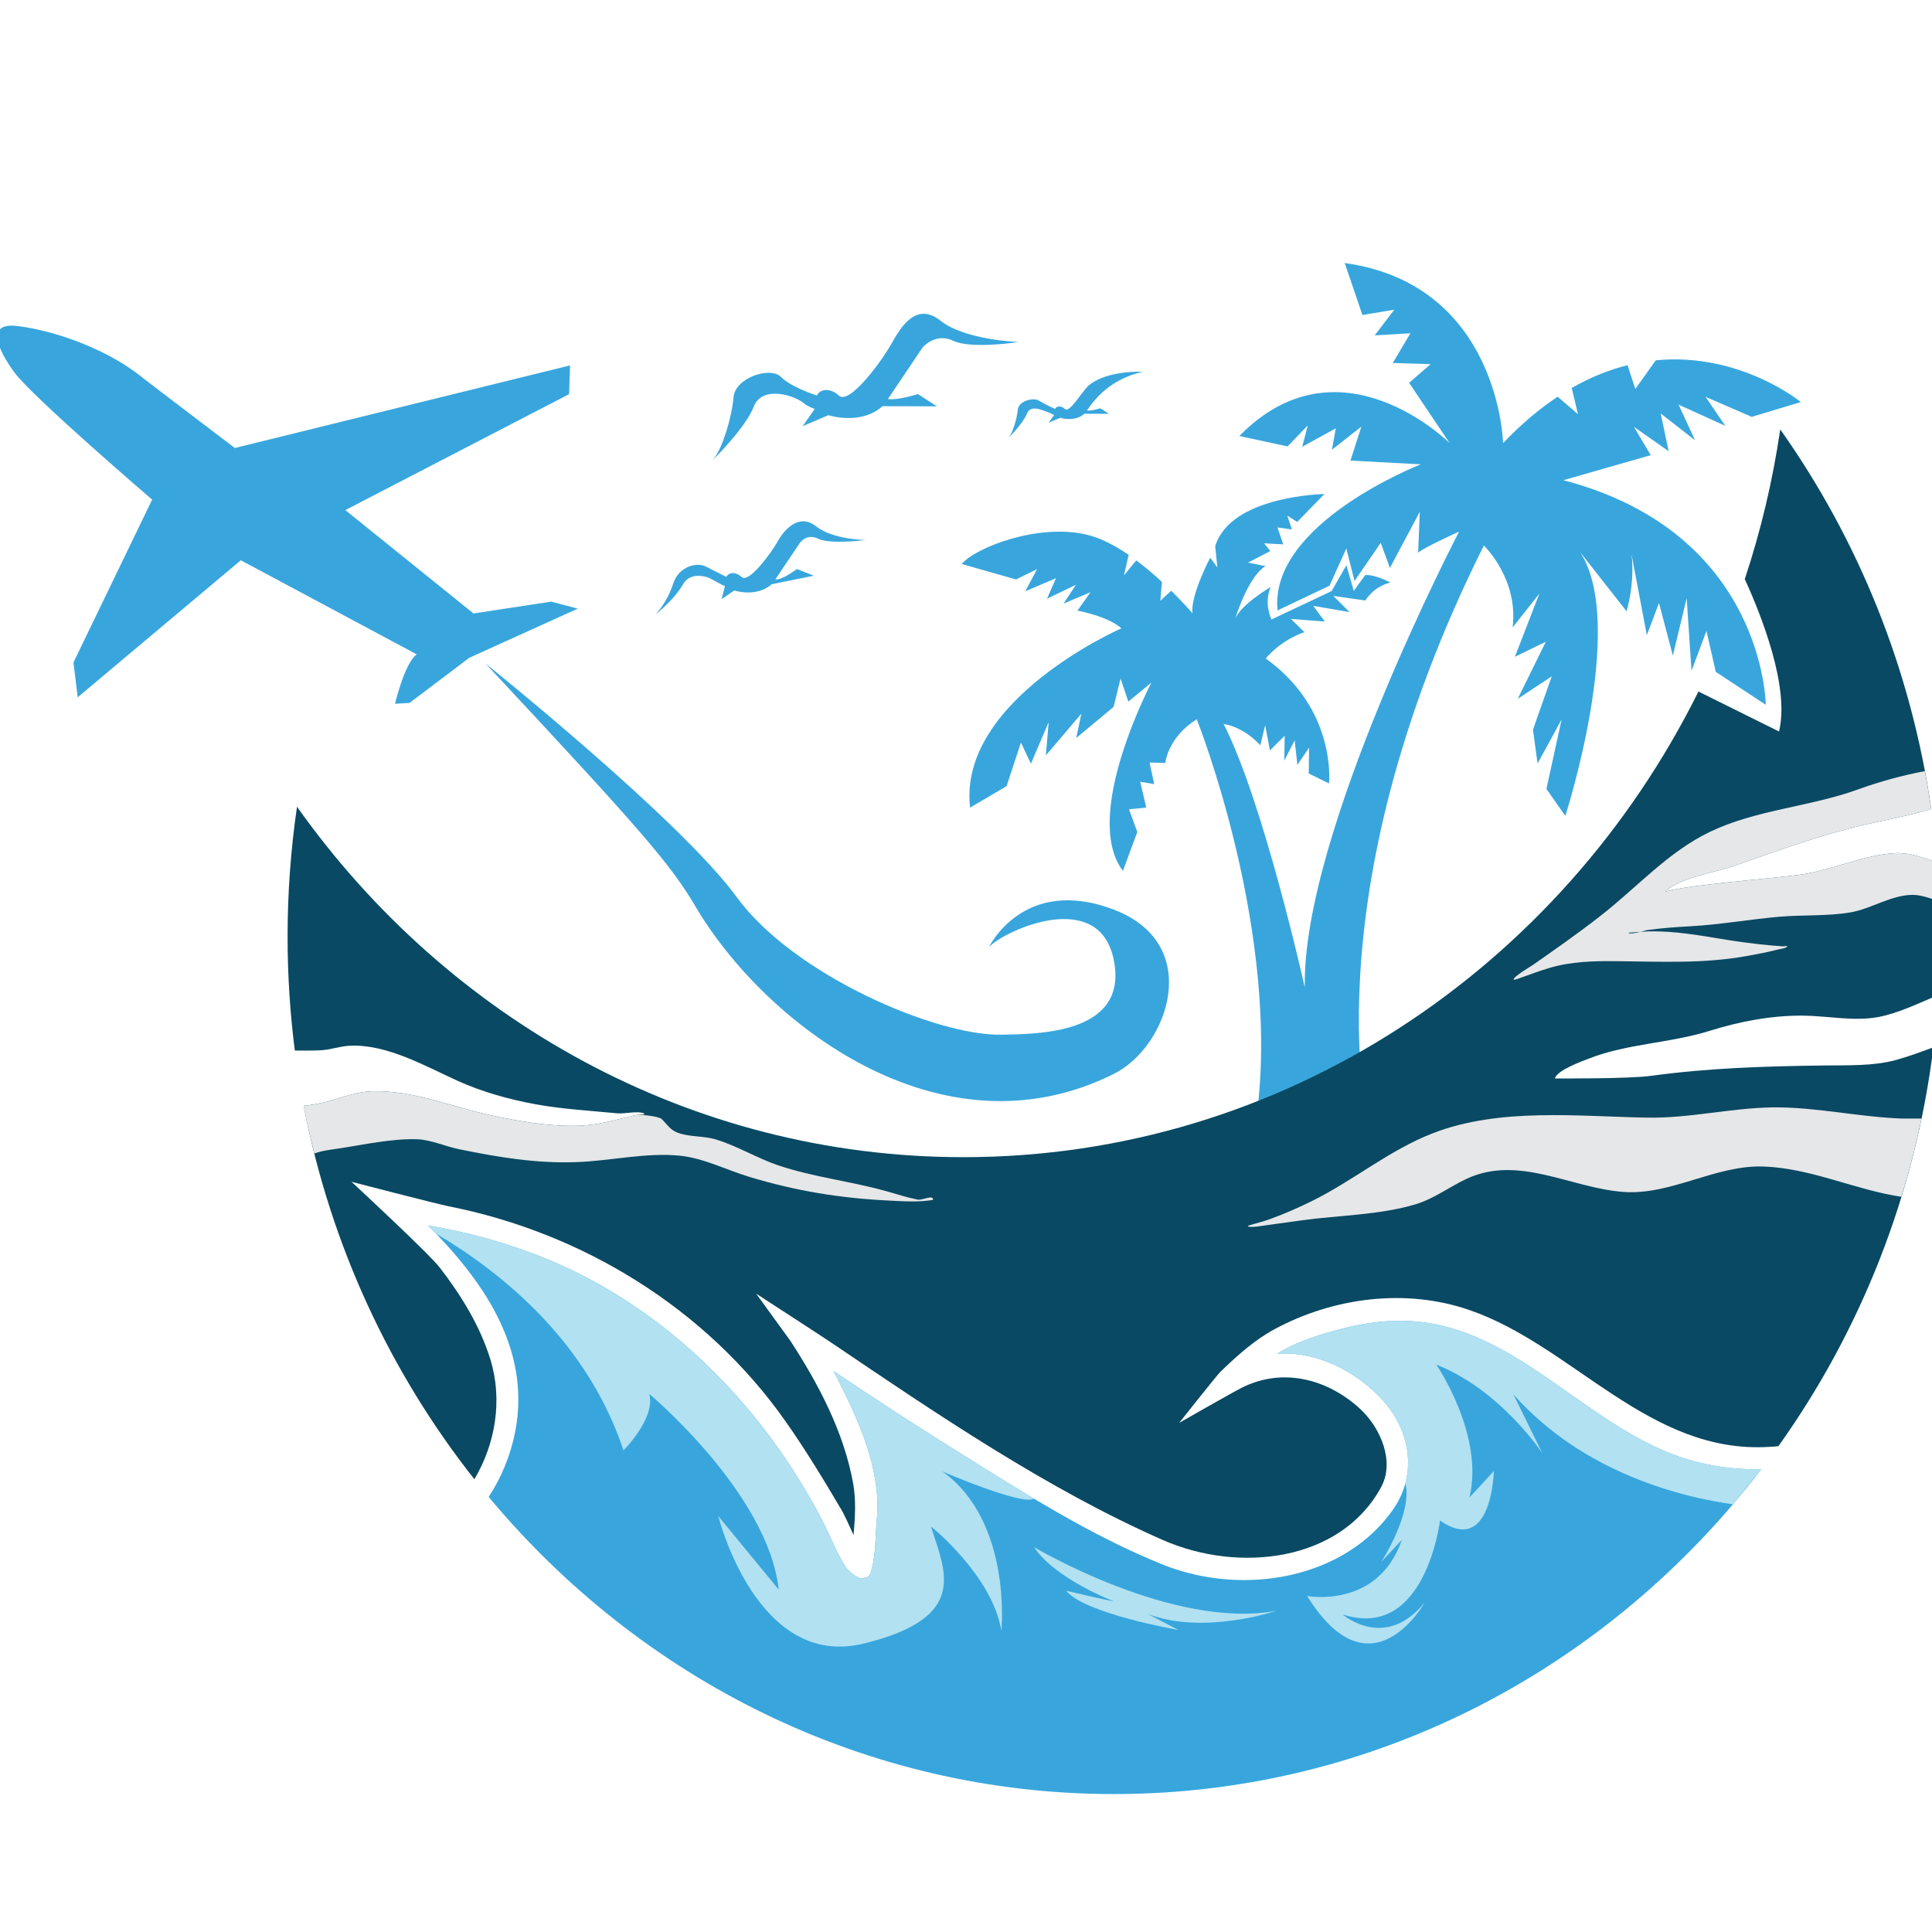 <?xml version="1.0" encoding="utf-8"?>
<!-- Generator: Adobe Illustrator 16.0.0, SVG Export Plug-In . SVG Version: 6.00 Build 0)  -->
<!DOCTYPE svg PUBLIC "-//W3C//DTD SVG 1.1//EN" "http://www.w3.org/Graphics/SVG/1.1/DTD/svg11.dtd">
<svg version="1.1" id="Calque_1" xmlns="http://www.w3.org/2000/svg" xmlns:xlink="http://www.w3.org/1999/xlink" x="0px" y="0px"
	 width="32px" height="32px" viewBox="0 0 32 32" enable-background="new 0 0 32 32" xml:space="preserve">
<g transform="matrix(0.212,0,0,0.22,-27.66,263.883)">
	<path fill="#38A6DD" d="M168.402-1149.516c0,0,15.215,11.747,19.633,17.594c4.425,5.847,15.557,10.441,20.659,10.352
		c2.951-0.049,9.924-0.067,8.803-5.589c-1.116-5.522-8.513-2.281-9.753-1.013c0,0,2.693-5.407,9.753-2.812
		c7.06,2.595,4.256,10.316,0,12.365c-13.583,6.536-27.357-3.905-32.658-12.556C182.861-1134.408,180.636-1136.894,168.402-1149.516z
		"/>
	<path fill="#38A6DD" d="M175.612-1153.646l-8.476,3.701l-4.669,3.397l-1.134,0.064c0,0,0.738-3.048,1.697-3.719l-13.744-7.084
		l-12.744,10.316l-0.33-2.624l6.147-12.258c0,0-9.331-7.711-10.756-9.568c-1.418-1.857-2.13-3.721,0.083-3.514
		c2.038,0.189,6.647,1.313,10.044,3.992c0.288,0.227,7.088,5.203,7.088,5.203l26.191-6.218l-0.074,2.164l-17.484,8.73l10.014,7.782
		l6.071-0.891L175.612-1153.646z"/>
	<path fill="#38A6DD" d="M168.651-1086.769c1.008-1.479,1.72-3.168,2.075-4.927c1.27-6.331-2.675-11.516-6.802-15.501h0.028
		c2.914,0.466,5.783,1.222,8.543,2.244c9.818,3.67,17.634,11.303,22.359,20.211c0.537,1.044,0.985,2.155,1.621,3.141
		c0.415,0.658,1.19,0.96,1.19,0.96c0.802-0.031,0.793-0.298,0.904-0.68c0.339-1.204,0.284-2.515,0.406-3.79
		c0.357-3.585-1.319-7.264-3.113-10.632c-0.09-0.169-0.178-0.338-0.267-0.502l0.187,0.12c3.133,2.03,6.292,4.012,9.49,5.931
		c5.195,3.128,10.429,6.34,16.036,8.517c6.35,2.448,14.249,1.044,18.008-4.154c2.038-2.821,1.181-6.122-0.816-8.219
		c-1.863-1.973-4.621-3.443-7.457-3.519c-0.443,0-0.664,0-0.766,0l-0.014,0.009c0,0-0.152-0.009,0.014-0.009
		c1.287-0.773,2.73-1.24,4.173-1.639c2.227-0.622,4.524-0.977,6.793-0.755c7.3,0.68,12.46,6.855,19.055,9.646
		c2.578,1.093,5.188,1.511,7.78,1.462c-11.824,14.897-30.094,24.458-50.578,24.458
		C197.994-1064.399,180.493-1073.068,168.651-1086.769z"/>
	<path fill="#B2E1F1" d="M164.505-1106.611l-0.581-0.586h0.028c2.914,0.466,5.783,1.222,8.543,2.244
		c9.818,3.67,17.634,11.303,22.359,20.211c0.537,1.044,0.985,2.155,1.621,3.141c0.415,0.658,1.19,0.96,1.19,0.96
		c0.802-0.031,0.793-0.298,0.904-0.68c0.339-1.204,0.284-2.515,0.406-3.79c0.357-3.585-1.319-7.264-3.113-10.632
		c-0.09-0.169-0.178-0.338-0.267-0.502l0.187,0.12c3.133,2.03,6.292,4.012,9.49,5.931c1.985,1.191,3.968,2.399,5.988,3.545
		c-0.821,0.595-7.15-2.03-7.15-2.03c5.462,3.781,4.595,11.991,4.595,11.991c-0.692-4.154-5.499-7.859-5.499-7.859
		c1.056,3.306,3.106,6.855-5.259,8.819c-8.365,1.982-11.356-9.597-11.356-9.597l4.722,5.536
		c-0.835-7.269-10.118-14.737-10.118-14.737c0.533,1.799-2.011,4.256-2.011,4.256
		C176.403-1098.352,169.873-1103.555,164.505-1106.611z"/>
	<path fill="#B2E1F1" d="M240.265-1087.822c0.641-2.27-0.226-4.616-1.766-6.229c-1.863-1.973-4.621-3.443-7.457-3.519
		c-0.443,0-0.664,0-0.766,0l-0.014,0.009c0,0-0.152-0.009,0.014-0.009c1.287-0.773,2.73-1.24,4.173-1.639
		c2.227-0.622,4.524-0.977,6.793-0.755c7.3,0.68,12.46,6.855,19.055,9.646c2.578,1.093,5.188,1.511,7.78,1.462l-2.214,2.644
		c-3.791-0.511-11.63-2.27-17.15-8.277l2.264,4.443c0,0-3.237-4.767-8.287-6.682c0,0,3.768,5.296,2.587,10.005l1.905-1.99
		c0,0-0.138,6.433-4.206,3.723c0,0-1.139,9.121-7.614,7.064c0,0,3.302,2.795,6.419-0.893c0,0-4.196,7.255-9.186-0.493
		c0,0,5.525,1.008,7.401-4.225l-1.605,1.657C238.392-1081.882,240.864-1085.543,240.265-1087.822z"/>
	<path fill="#B2E1F1" d="M211.259-1082.989c0,0,10.86,6.242,18.939,4.794c0,0-5.681,1.853-10.048,0.24l2.38,1.2
		c0,0-7.305-1.217-8.762-2.95c0,0,3.173,0.715,3.772,0.813C217.539-1078.892,212.928-1080.563,211.259-1082.989z"/>
	<path fill="#38A6DD" d="M259.831-1172.34c6.594-0.626,11.335,3.141,11.335,3.141l-3.837,1.115l-3.606-1.508l1.545,2.186
		l-3.652-1.597l1.287,2.681l-2.684-2.015l0.623,2.841l-2.716-1.839l1.314,2.135l-6.825,1.886
		c15.73,3.956,15.813,16.907,15.813,16.907l-3.906-2.479l-0.729-3.083l-1.167,3.006l-0.378-5.465l-1.079,4.321l-1.084-3.961
		l-0.95,2.421l-1.19-6.058c0.263,2.228-0.392,4.256-0.392,4.256l-3.634-4.454c3.698,5.425-1.153,19.864-1.153,19.864l-1.476-2.035
		l1.19-5.234l-1.881,3.323l-0.36-2.546l1.466-4.016l-2.656,1.693l2.195-4.298l-2.416,1.131l1.914-4.761l-2.094,2.557
		c0.475-3.67-2.246-6.173-2.246-6.173c-13.987,27.004-8.84,44.553-8.84,44.553c-4.611,1.462-8.983-1.089-8.983-1.089
		c2.149-14.057-4.607-30.38-4.607-30.38c-2.278,1.364-2.458,3.288-2.458,3.288l-1.231-0.033l0.364,1.624l-1.093-0.178l0.475,1.946
		l-1.351,0.127l0.65,1.71l-1.125,2.926c-3.265-4.125,2.227-14.173,2.227-14.173l-1.803,1.431l-0.609-1.735l-0.544,2.133
		l-2.914,2.339l0.392-1.824l-2.771,3.141l0.221-2.506l-1.388,3.13l-0.779-1.595l-1.121,3.283l-2.852,1.613
		c-0.973-8.102,11.821-13.495,11.821-13.495c-1.042-0.915-3.431-1.333-3.431-1.333l1.015-1.382l-2.103,0.851l0.968-1.415
		l-2.26,1.049l0.701-1.544l-2.398,0.986l0.922-1.673l-1.642,0.782l-4.249-1.166c1.091-1.244,6.002-3.09,9.811-2.197
		c1.074,0.247,2.186,0.822,3.237,1.51l-0.369,1.551l0.959-1.135c0.729,0.522,1.406,1.084,2.006,1.622l-0.125,1.422l0.849-0.758
		c1.019,0.96,1.665,1.702,1.665,1.702c-0.18-1.335,1.383-4.187,1.383-4.187l0.558,0.729l-0.166-1.602
		c1.213-3.819,8.531-3.923,8.531-3.923l-2.126,2.101l-0.775-0.478l0.36,1.044l-1.13-0.153l0.457,1.275l-1.499-0.078l0.489,0.58
		l-1.739,0.871l1.36,0.264c-1.254,0.742-2.167,3.348-2.375,3.988c-0.018,0.047-0.032,0.093-0.051,0.14c0,0,0.018-0.049,0.051-0.14
		c0.424-1.084,2.771-2.408,2.771-2.408c-0.544,1.304,0.074,2.437,0.074,2.437l4.694-2.135l1.157-1.946l0.576,1.93l0.895-1.193
		c0.756-0.058,1.969,0.562,1.969,0.562c-1.36,0.318-1.951,1.353-1.951,1.353l-2.513-0.344l1.268,1.217l-2.836-0.469l0.908,1.182
		l-2.652-0.2l1.056,0.995c-1.941,0.653-3.02,1.986-3.02,1.986c5.571,3.854,4.943,9.406,4.943,9.406l-1.582-0.746l0.023-1.946
		l-0.913,1.295l-0.212-1.846l-0.812,1.524l0.032-1.875l-1.153,1.111l-0.374-1.902l-0.374,1.511
		c-1.425-1.468-2.868-1.597-2.868-1.597c3.104,5.827,6.341,19.831,6.341,19.831c-0.249-11.609,12.054-34.319,12.054-34.319
		c-2.605,1.153-3.117,1.495-3.2,1.595l-0.005,0.042c0,0-0.028-0.004,0.005-0.042l0.129-3.086l-2.333,4.227l-0.719-1.89l-2.047,2.87
		l-0.641-2.444l-1.314,2.803l-4.058,1.859c-0.687-6.555,11.192-10.998,11.192-10.998l-5.497-0.282l0.853-2.557l-2.301,1.74
		l0.304-1.613l-2.624,1.388l0.433-1.608l-1.577,1.582l-3.768-0.782c7.839-7.728,16.426,0.531,16.426,0.531l-3.163-4.538l1.683-1.404
		l-2.961-0.087l1.379-2.237l-2.79,0.16l1.531-1.935l-2.49,0.4l-1.383-3.914c12.091,1.624,12.373,13.56,12.373,13.56
		c1.434-1.453,2.864-2.604,4.266-3.494l1.582,1.315l-0.484-1.975c1.503-0.829,2.961-1.377,4.358-1.715l0.609,1.79L259.831-1172.34z"
		/>
	<path fill="#094963" d="M281.823-1134.555c0.161,1.844,0.24,3.71,0.24,5.594c0,1.482-0.055,2.948-0.148,4.403
		c-1.582,0.633-3.136,1.384-4.745,1.668c-1.909,0.329-3.938-0.102-5.861-0.115c-2.449-0.018-4.939,0.444-7.268,1.146
		c-3.044,0.924-6.428,0.96-9.384,2.07c-0.553,0.213-2.518,0.871-2.707,1.515c0,0,5.709,0.036,7.494-0.195
		c4.552-0.6,8.951-0.724,13.544-0.782c1.822-0.027,3.795,0.058,5.575-0.404c1.051-0.276,2.015-0.631,2.961-0.964
		c-1.434,11.152-5.727,21.41-12.11,30.03c-0.231,0.022-0.457,0.04-0.682,0.049c-9.417,0.586-15.333-7.606-23.458-10.299
		c-4.939-1.644-10.569-0.969-15.213,1.435c-1.573,0.818-2.914,1.981-4.238,3.212c-0.277,0.253-3.223,3.848-3.223,3.848
		s3.984-2.199,4.833-2.617c3.26-1.613,6.797-0.662,9.292,1.555c1.619,1.439,2.739,3.981,1.646,5.909
		c-3.15,5.585-11.091,6.509-17.081,3.959c-8.951-3.799-17.507-9.392-25.896-14.862c-0.77-0.502-5.847-3.674-5.847-3.674l2.682,3.563
		c2.17,3.212,4.171,6.842,4.897,10.725c0.238,1.275,0.152,2.581,0.032,3.892c0,0-0.463-1.013-0.819-1.684
		c-0.023-0.04-0.044-0.076-0.065-0.12c-1.416-2.31-2.848-4.598-4.443-6.78c-6.246-8.548-15.928-14.195-26.308-16.172
		c-0.971-0.187-7.59-1.844-7.59-1.844s6.016,5.363,6.901,6.464c1.667,2.084,3.152,4.394,3.959,6.935
		c0.961,3.043,0.378,6.358-1.261,8.992c-6.555-7.997-11.227-17.594-13.336-28.115c0.293-0.022,0.57-0.067,0.839-0.111
		c1.543-0.235,2.951-0.942,4.526-0.982c3.133-0.089,6.2,1.164,9.211,1.799c2.409,0.511,5.61,1.035,8.075,0.698
		c0.878-0.12,1.736-0.342,2.599-0.538c0.293-0.058,0.586-0.151,0.881-0.196c0.161-0.013,0.618-0.004,0.47-0.084
		c-0.457-0.227-1.575,0.036-2.105-0.018c-2.121-0.2-4.293-0.311-6.391-0.684c-2.045-0.36-4.206-0.938-6.108-1.777
		c-2.532-1.111-5.474-2.737-8.342-2.63c-0.789,0.027-1.559,0.315-2.363,0.347c-0.659,0.027-1.319,0.027-1.981,0.018
		c-0.376-2.808-0.567-5.676-0.567-8.586c0-3.323,0.254-6.587,0.736-9.77c11.759,15.992,30.708,26.384,52.061,26.384
		c24.999,0,46.705-14.244,57.431-35.057l6.295,3.01c0.853-3.372-1.42-8.828-2.675-11.474c1.25-3.623,2.177-7.389,2.771-11.269
		c6.064,8.253,10.214,17.998,11.796,28.575c-1.969,0.58-4.026,0.891-6.023,1.377c-3.122,0.762-6.166,1.819-9.204,2.859
		c-1.49,0.511-4.293,0.895-5.52,1.944c-0.088,0.076,0.226-0.029,0.332-0.049c0.267-0.056,0.53-0.1,0.802-0.147
		c0.798-0.133,1.596-0.222,2.403-0.315c2.264-0.269,4.533-0.429,6.797-0.7c2.555-0.304,5.119-1.535,7.632-1.646
		C279.702-1135.286,280.762-1134.875,281.823-1134.555z"/>
	<path fill="#E6E7E8" d="M279.019-1109.366c-3.661-0.529-7.037-2.159-10.795-2.279c-3.74-0.115-7.185,2.168-10.901,1.915
		c-4.127-0.289-8.172-2.803-12.239-1.004c-1.365,0.613-2.578,1.52-4.03,1.937c-2.818,0.809-5.944,0.818-8.849,1.2
		c-1.093,0.142-2.19,0.298-3.293,0.44c-0.069,0.018-0.89,0.129-0.955-0.009c-0.018-0.022,0.618-0.187,0.641-0.196
		c0.387-0.093,0.766-0.209,1.134-0.338c1.121-0.391,2.209-0.857,3.283-1.368c3.223-1.537,6.023-3.825,9.403-5.083
		c5.216-1.946,11.317-1.266,16.772-1.173c3.283,0.053,6.511-0.729,9.785-0.773c3.371-0.036,6.696,0.724,10.067,0.84h1.554
		C280.163-1113.258,279.642-1111.294,279.019-1109.366z"/>
	<path fill="#E6E7E8" d="M155.033-1112.623c-0.314-1.186-0.597-2.386-0.839-3.594c0.293-0.022,0.57-0.067,0.839-0.111
		c1.543-0.235,2.951-0.942,4.526-0.982c3.133-0.089,6.2,1.164,9.211,1.799c2.409,0.511,5.61,1.035,8.075,0.698
		c0.878-0.12,1.736-0.342,2.599-0.538c0.293-0.058,0.586-0.151,0.881-0.196c0.161-0.013,1.607,0.111,1.838,0.324
		c0.39,0.351,0.627,0.8,1.245,1.031c0.934,0.338,2.041,0.227,3.009,0.515c1.651,0.484,3.157,1.377,4.791,1.924
		c2.769,0.906,5.681,1.204,8.487,1.959c0.823,0.222,1.63,0.48,2.467,0.64c0.394,0.067,1.208-0.4,1.208,0.009
		c0,0.04-0.742,0.093-0.791,0.102c-0.865,0.058-1.748,0.009-2.612-0.036c-3.814-0.178-7.284-0.715-10.948-1.786
		c-1.778-0.515-3.574-1.417-5.435-1.595c-2.652-0.258-5.439,0.4-8.102,0.484c-3.094,0.111-6.129-0.373-9.165-0.977
		c-1.068-0.213-2.195-0.715-3.283-0.746c-1.937-0.062-4.203,0.422-6.129,0.702C156.29-1112.911,155.628-1112.84,155.033-1112.623z"
		/>
	<path fill="#E6E7E8" d="M280.85-1141.41c0.194,0.937,0.355,1.89,0.503,2.848c-1.969,0.58-4.026,0.891-6.023,1.377
		c-3.122,0.762-6.166,1.819-9.204,2.859c-1.49,0.511-4.293,0.895-5.52,1.944c-0.088,0.076,0.226-0.029,0.332-0.049
		c0.267-0.056,0.53-0.1,0.802-0.147c0.798-0.133,1.596-0.222,2.403-0.315c2.264-0.269,4.533-0.429,6.797-0.7
		c2.555-0.304,5.119-1.535,7.632-1.646c1.13-0.047,2.19,0.364,3.251,0.684c0.088,0.971,0.148,1.95,0.184,2.937
		c-0.696-0.196-1.388-0.478-2.103-0.478c-1.674,0-3.256,1.066-4.902,1.326c-1.798,0.284-3.671,0.171-5.492,0.318
		c-2.333,0.195-4.63,0.595-6.973,0.72c-1.134,0.06-2.264,0.135-3.394,0.291l-0.516,0.124l-0.563,0.047
		c-0.12,0.013-0.466,0.009-0.35,0.047c0.212,0.071,0.59-0.013,0.913-0.093l0.074-0.009c0.696-0.04,1.388-0.031,2.084,0.011
		c2.043,0.124,4.072,0.567,6.101,0.813c0.729,0.091,1.448,0.173,2.181,0.231c0.235,0.02,0.475,0.036,0.71,0.049
		c0.097,0.009,0.364-0.076,0.314,0.02c-0.065,0.124-0.613,0.195-0.729,0.222c-0.789,0.202-1.6,0.342-2.403,0.484
		c-3.417,0.593-6.696,0.422-10.136,0.391c-1.789-0.018-3.588,0.016-5.317,0.513c-0.729,0.211-1.443,0.469-2.163,0.715
		c-0.037,0.016-0.595,0.222-0.613,0.153c-0.065-0.187,1.393-1.02,1.508-1.1c1.775-1.195,3.551-2.395,5.262-3.681
		c2.854-2.137,5.308-4.843,8.6-6.353c3.625-1.664,7.784-1.868,11.533-3.177C277.401-1140.648,279.07-1141.084,280.85-1141.41z"/>
	<path fill="#38A6DD" d="M210.06-1173.717c0,0-4.199-0.142-6.096-1.599c-1.9-1.457-3.097,0.433-3.839,1.717
		c-0.742,1.282-3.283,4.645-4.109,3.914c-0.825-0.724-1.6-0.369-1.713-0.007c0,0-1.992-0.598-2.825-1.402
		c-0.828-0.802-3.572,0.062-3.694,1.526c-0.127,1.464-0.89,3.999-1.66,4.772c0,0,2.599-2.448,3.24-4.065
		c0.641-1.62,3.251-0.866,4.021-0.16c0,0,0.486,0.291,0.747,0.329l-0.948,1.306l2.013-0.826c0,0,2.492,0.802,4.224-0.675
		l4.254,0.011l-1.489-0.924c0,0-1.552,0.48-2.343,0.375l2.718-3.894c0,0,0.998-1.137,2.389-0.491
		C206.345-1173.164,210.06-1173.717,210.06-1173.717z"/>
	<path fill="#38A6DD" d="M198.093-1158.811c0,0-2.559-0.029-3.869-1.035c-1.31-1.004-2.467,0.231-2.979,1.115
		c-0.514,0.886-2.267,3.206-2.834,2.706c-0.572-0.502-1.107-0.258-1.185-0.009c0,0-0.715-0.333-1.609-0.782
		c-0.712-0.355-2.121,0-2.546,1.273c-0.32,0.962-0.858,1.799-1.383,2.335c0,0,1.446-1.084,2.133-2.25
		c0.392-0.673,1.146-0.762,1.858-0.567c0.383,0.109,1.252,0.655,1.432,0.68l-0.261,0.982l0.989-0.649c0,0,1.722,0.553,2.921-0.469
		l3.293-0.644l-1.317-0.506c0,0-1.141,0.853-1.688,0.782l1.875-2.686c0,0,0.512-0.82,1.469-0.375
		C195.351-1158.464,198.093-1158.811,198.093-1158.811z"/>
	<path fill="#38A6DD" d="M219.762-1171.482c0,0-2.85-0.127-4.252,1.053c-0.507,0.427-1.466,2.079-1.835,1.753
		c-0.369-0.327-0.719-0.167-0.766-0.004c0,0-0.719-0.3-1.268-0.626c-0.447-0.264-1.6,0.029-1.651,0.684
		c-0.06,0.653-0.406,1.786-0.742,2.137c0,0,1.157-1.102,1.448-1.824c0.286-0.722,1.148-0.296,1.798-0.071
		c0,0,0.221,0.131,0.337,0.149l-0.429,0.586l0.904-0.371c0,0,1.116,0.358,1.891-0.304l1.909,0.004l-0.673-0.413
		c0,0-0.692,0.215-1.042,0.167C216.534-1170.22,218.042-1171.1,219.762-1171.482z"/>
</g>
</svg>
